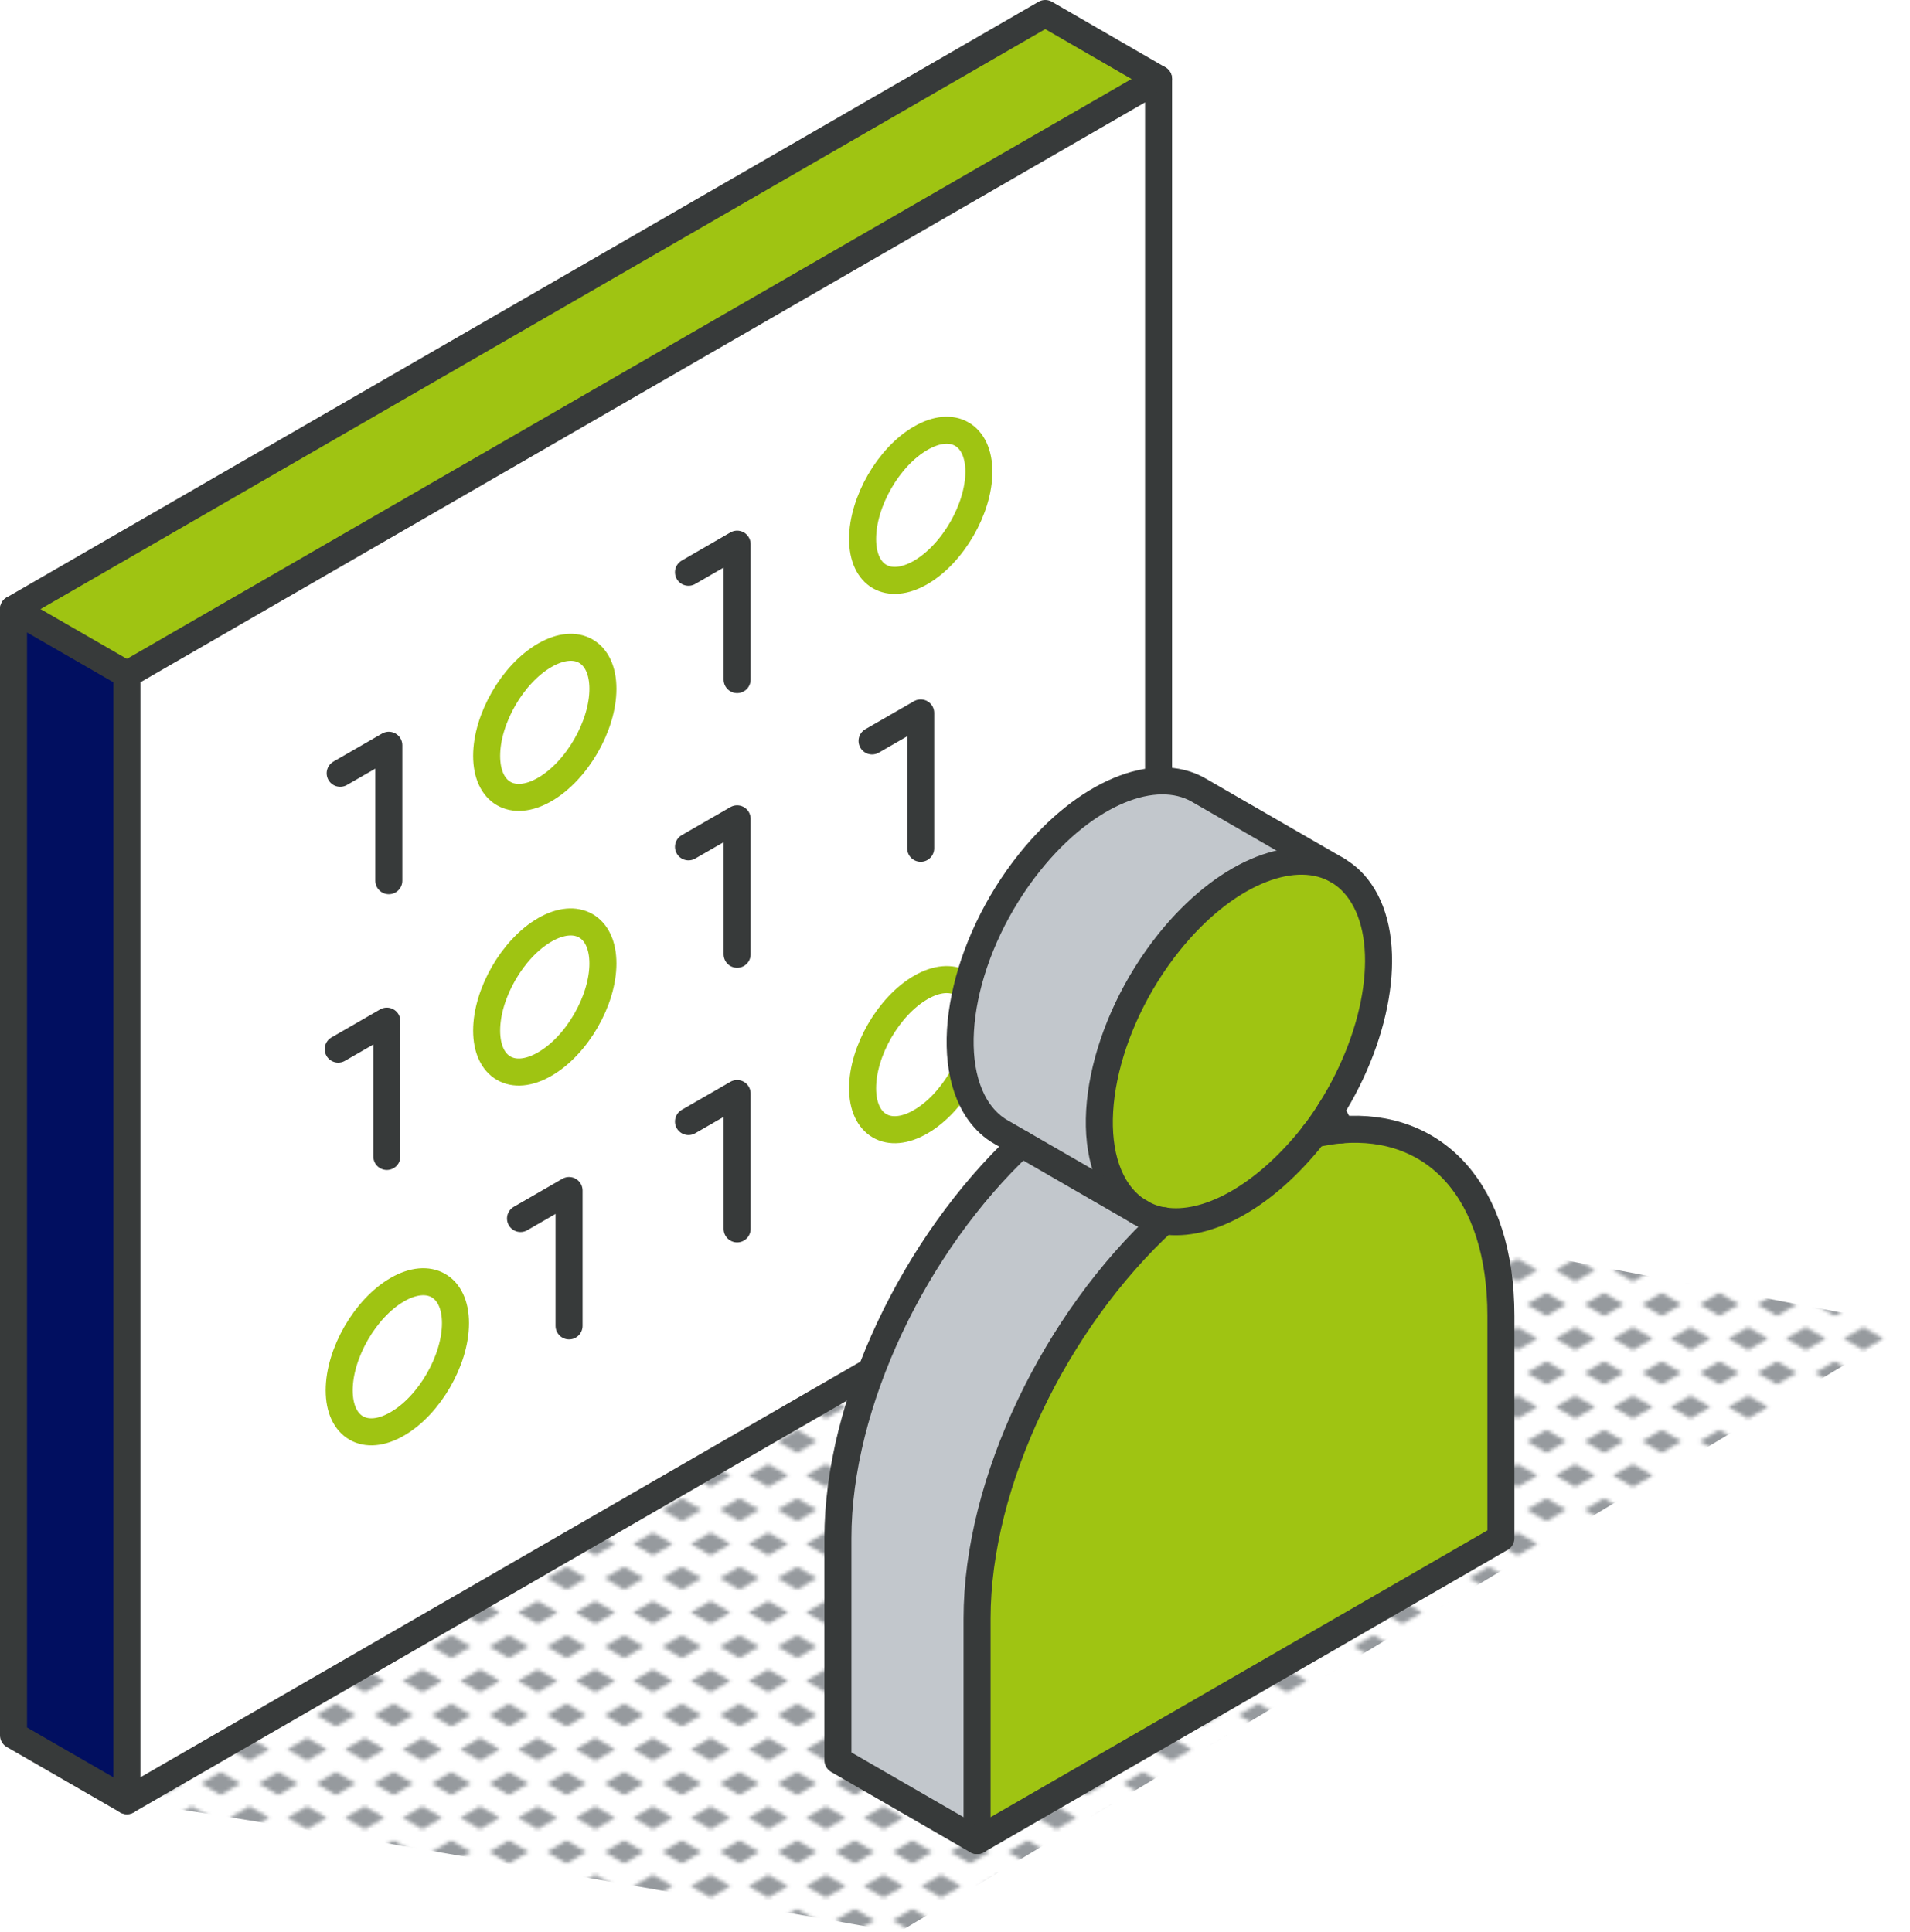 <?xml version="1.0" encoding="UTF-8"?>
<svg id="Capa_2" data-name="Capa 2" xmlns="http://www.w3.org/2000/svg" xmlns:xlink="http://www.w3.org/1999/xlink" viewBox="0 0 212.06 214.53">
  <defs>
    <style>
      .cls-1, .cls-2, .cls-3, .cls-4, .cls-5, .cls-6, .cls-7 {
        stroke-width: 0px;
      }

      .cls-1, .cls-8, .cls-9 {
        fill: none;
      }

      .cls-2 {
        fill: url(#New_Pattern_Swatch_3);
      }

      .cls-3 {
        fill: #c2c7cc;
      }

      .cls-4 {
        fill: #969a9e;
      }

      .cls-5 {
        fill: #9fc412;
      }

      .cls-6 {
        fill: #fff;
      }

      .cls-7 {
        fill: #010f60;
      }

      .cls-8 {
        stroke: #373a3a;
      }

      .cls-8, .cls-9 {
        stroke-linecap: round;
        stroke-linejoin: round;
        stroke-width: 3px;
      }

      .cls-9 {
        stroke: #9fc412;
      }
    </style>
    <pattern id="New_Pattern_Swatch_3" data-name="New Pattern Swatch 3" x="0" y="0" width="16" height="19" patternTransform="translate(-6778.67 -6725.53) scale(.4)" patternUnits="userSpaceOnUse" viewBox="0 0 16 19">
      <g>
        <rect class="cls-1" x="0" width="16" height="19"/>
        <g>
          <polygon class="cls-4" points="16 22.18 10.5 19 16 15.82 21.5 19 16 22.18"/>
          <polygon class="cls-4" points="8 12.68 2.5 9.5 8 6.32 13.5 9.5 8 12.68"/>
        </g>
        <polygon class="cls-4" points="0 22.18 -5.5 19 0 15.82 5.5 19 0 22.18"/>
        <polygon class="cls-4" points="16 3.18 10.5 0 16 -3.18 21.5 0 16 3.18"/>
        <polygon class="cls-4" points="0 3.18 -5.5 0 0 -3.18 5.5 0 0 3.18"/>
      </g>
    </pattern>
  </defs>
  <g id="icons_design" data-name="icons design">
    <g>
      <path class="cls-2" d="m14.59,200.25c1.53-.51,85.21,14.29,85.21,14.29l112.25-67.35-120.93-22.96S13.06,200.76,14.59,200.25Z"/>
      <g>
        <g>
          <g>
            <polygon class="cls-6" points="128.63 8.77 128.63 133.81 14.09 199.94 14.09 74.89 128.63 8.77"/>
            <polygon class="cls-5" points="128.63 8.77 14.09 74.89 1.5 67.63 116.05 1.5 128.63 8.77"/>
            <polygon class="cls-7" points="14.09 74.89 14.09 199.94 1.5 192.68 1.5 67.63 14.09 74.89"/>
          </g>
          <g>
            <polygon class="cls-8" points="128.63 8.77 128.63 133.81 14.09 199.94 14.09 74.89 128.63 8.77"/>
            <polyline class="cls-8" points="14.09 199.94 1.5 192.68 1.5 67.63 116.05 1.5 128.63 8.77"/>
            <line class="cls-8" x1="1.5" y1="67.63" x2="14.09" y2="74.89"/>
          </g>
        </g>
        <g>
          <path class="cls-9" d="m66.94,76.48c0-4.11-2.89-5.79-6.46-3.72-3.56,2.05-6.45,7.06-6.45,11.17s2.89,5.79,6.45,3.73c3.57-2.06,6.46-7.07,6.46-11.18Z"/>
          <path class="cls-9" d="m108.68,52.38c0-4.11-2.9-5.79-6.46-3.72-3.56,2.05-6.45,7.06-6.45,11.18s2.89,5.78,6.45,3.72c3.56-2.06,6.46-7.07,6.46-11.18Z"/>
          <polyline class="cls-8" points="81.84 75.46 81.84 60.42 76.44 63.54"/>
          <polyline class="cls-8" points="43.17 97.79 43.17 82.75 37.77 85.86"/>
          <path class="cls-9" d="m66.94,106.98c0-4.11-2.89-5.79-6.46-3.73-3.56,2.06-6.45,7.07-6.45,11.18s2.89,5.79,6.45,3.72c3.57-2.05,6.46-7.06,6.46-11.17Z"/>
          <polyline class="cls-8" points="81.84 105.96 81.84 90.92 76.44 94.03"/>
          <polyline class="cls-8" points="102.22 94.19 102.22 79.16 96.82 82.27"/>
          <polyline class="cls-8" points="42.95 128.41 42.95 113.38 37.55 116.49"/>
          <path class="cls-9" d="m108.68,113.37c0-4.11-2.9-5.78-6.46-3.72-3.56,2.06-6.45,7.07-6.45,11.18s2.89,5.79,6.45,3.72c3.56-2.05,6.46-7.06,6.46-11.18Z"/>
          <path class="cls-9" d="m50.57,146.92c0-4.11-2.9-5.78-6.46-3.72-3.56,2.06-6.45,7.07-6.45,11.18s2.89,5.79,6.45,3.72c3.56-2.05,6.46-7.06,6.46-11.18Z"/>
          <polyline class="cls-8" points="81.84 136.45 81.84 121.42 76.44 124.53"/>
          <polyline class="cls-8" points="63.18 147.22 63.18 132.19 57.79 135.3"/>
        </g>
        <g id="avatar">
          <g>
            <path class="cls-5" d="m166.64,146.13v24.66l-58.16,33.58v-24.66c0-15.2,8.74-33.1,20.75-44.16,4.73.73,10.82-2.51,16.08-8.89.19-.23.37-.48.57-.73,1.03-.23,2.03-.41,3.02-.48,10.44-.93,17.75,6.78,17.75,20.68Z"/>
            <path class="cls-5" d="m150.98,98.94c3.78,5.37,2.25,15.67-3.27,24.35-.57.91-1.17,1.79-1.84,2.64-.2.25-.38.5-.57.73-5.26,6.37-11.35,9.62-16.08,8.89-.95-.14-1.82-.45-2.62-.93l-.43-.25c-.77-.52-1.46-1.2-2.05-2.03-4.28-6.1-1.73-18.5,5.67-27.73,6.05-7.53,13.47-10.62,18.34-8.17,1.09.55,2.05,1.37,2.84,2.5Z"/>
            <path class="cls-6" d="m147.71,123.3c.43.68.82,1.39,1.18,2.16-.98.07-1.98.25-3.02.48.66-.86,1.27-1.73,1.84-2.64Z"/>
            <path class="cls-3" d="m148.14,96.43v.02c-4.87-2.44-12.29.64-18.34,8.17-7.4,9.22-9.96,21.62-5.67,27.73.59.84,1.28,1.52,2.05,2.03l-15.02-8.67c-.95-.54-1.78-1.3-2.48-2.28-4.28-6.1-1.73-18.5,5.67-27.73,6.21-7.73,13.88-10.76,18.72-7.98l15.08,8.71Z"/>
            <path class="cls-3" d="m126.61,134.63c.8.48,1.68.78,2.62.93-12.01,11.06-20.75,28.96-20.75,44.16v24.66l-15.45-8.92v-24.66c0-15.02,8.55-32.7,20.36-43.78v-.02l13.22,7.64Z"/>
          </g>
          <g>
            <path class="cls-8" d="m148.89,125.46c-.36-.77-.75-1.48-1.18-2.16"/>
            <path class="cls-8" d="m126.18,134.38c-.77-.52-1.46-1.2-2.05-2.03-4.28-6.1-1.73-18.5,5.67-27.73,6.05-7.53,13.48-10.63,18.34-8.17,1.09.55,2.05,1.37,2.84,2.5,3.78,5.37,2.23,15.65-3.27,24.35-.57.91-1.17,1.79-1.84,2.64-.2.25-.38.5-.57.73-5.26,6.37-11.35,9.61-16.08,8.89-.95-.14-1.82-.45-2.62-.93"/>
            <path class="cls-8" d="m129.23,135.55c-12.01,11.06-20.75,28.96-20.75,44.16v24.66l58.16-33.58v-24.66c0-13.9-7.31-21.52-17.75-20.68-.98.08-1.98.25-3.02.48"/>
            <path class="cls-8" d="m108.48,204.37l-15.45-8.92v-24.66c0-15.02,8.55-32.7,20.36-43.78"/>
            <path class="cls-8" d="m148.52,96.64l-15.45-8.92c-4.84-2.78-12.51.25-18.72,7.98-7.4,9.22-9.96,21.62-5.67,27.73.7.98,1.53,1.75,2.48,2.28l15.45,8.92"/>
          </g>
        </g>
      </g>
    </g>
  </g>
</svg>